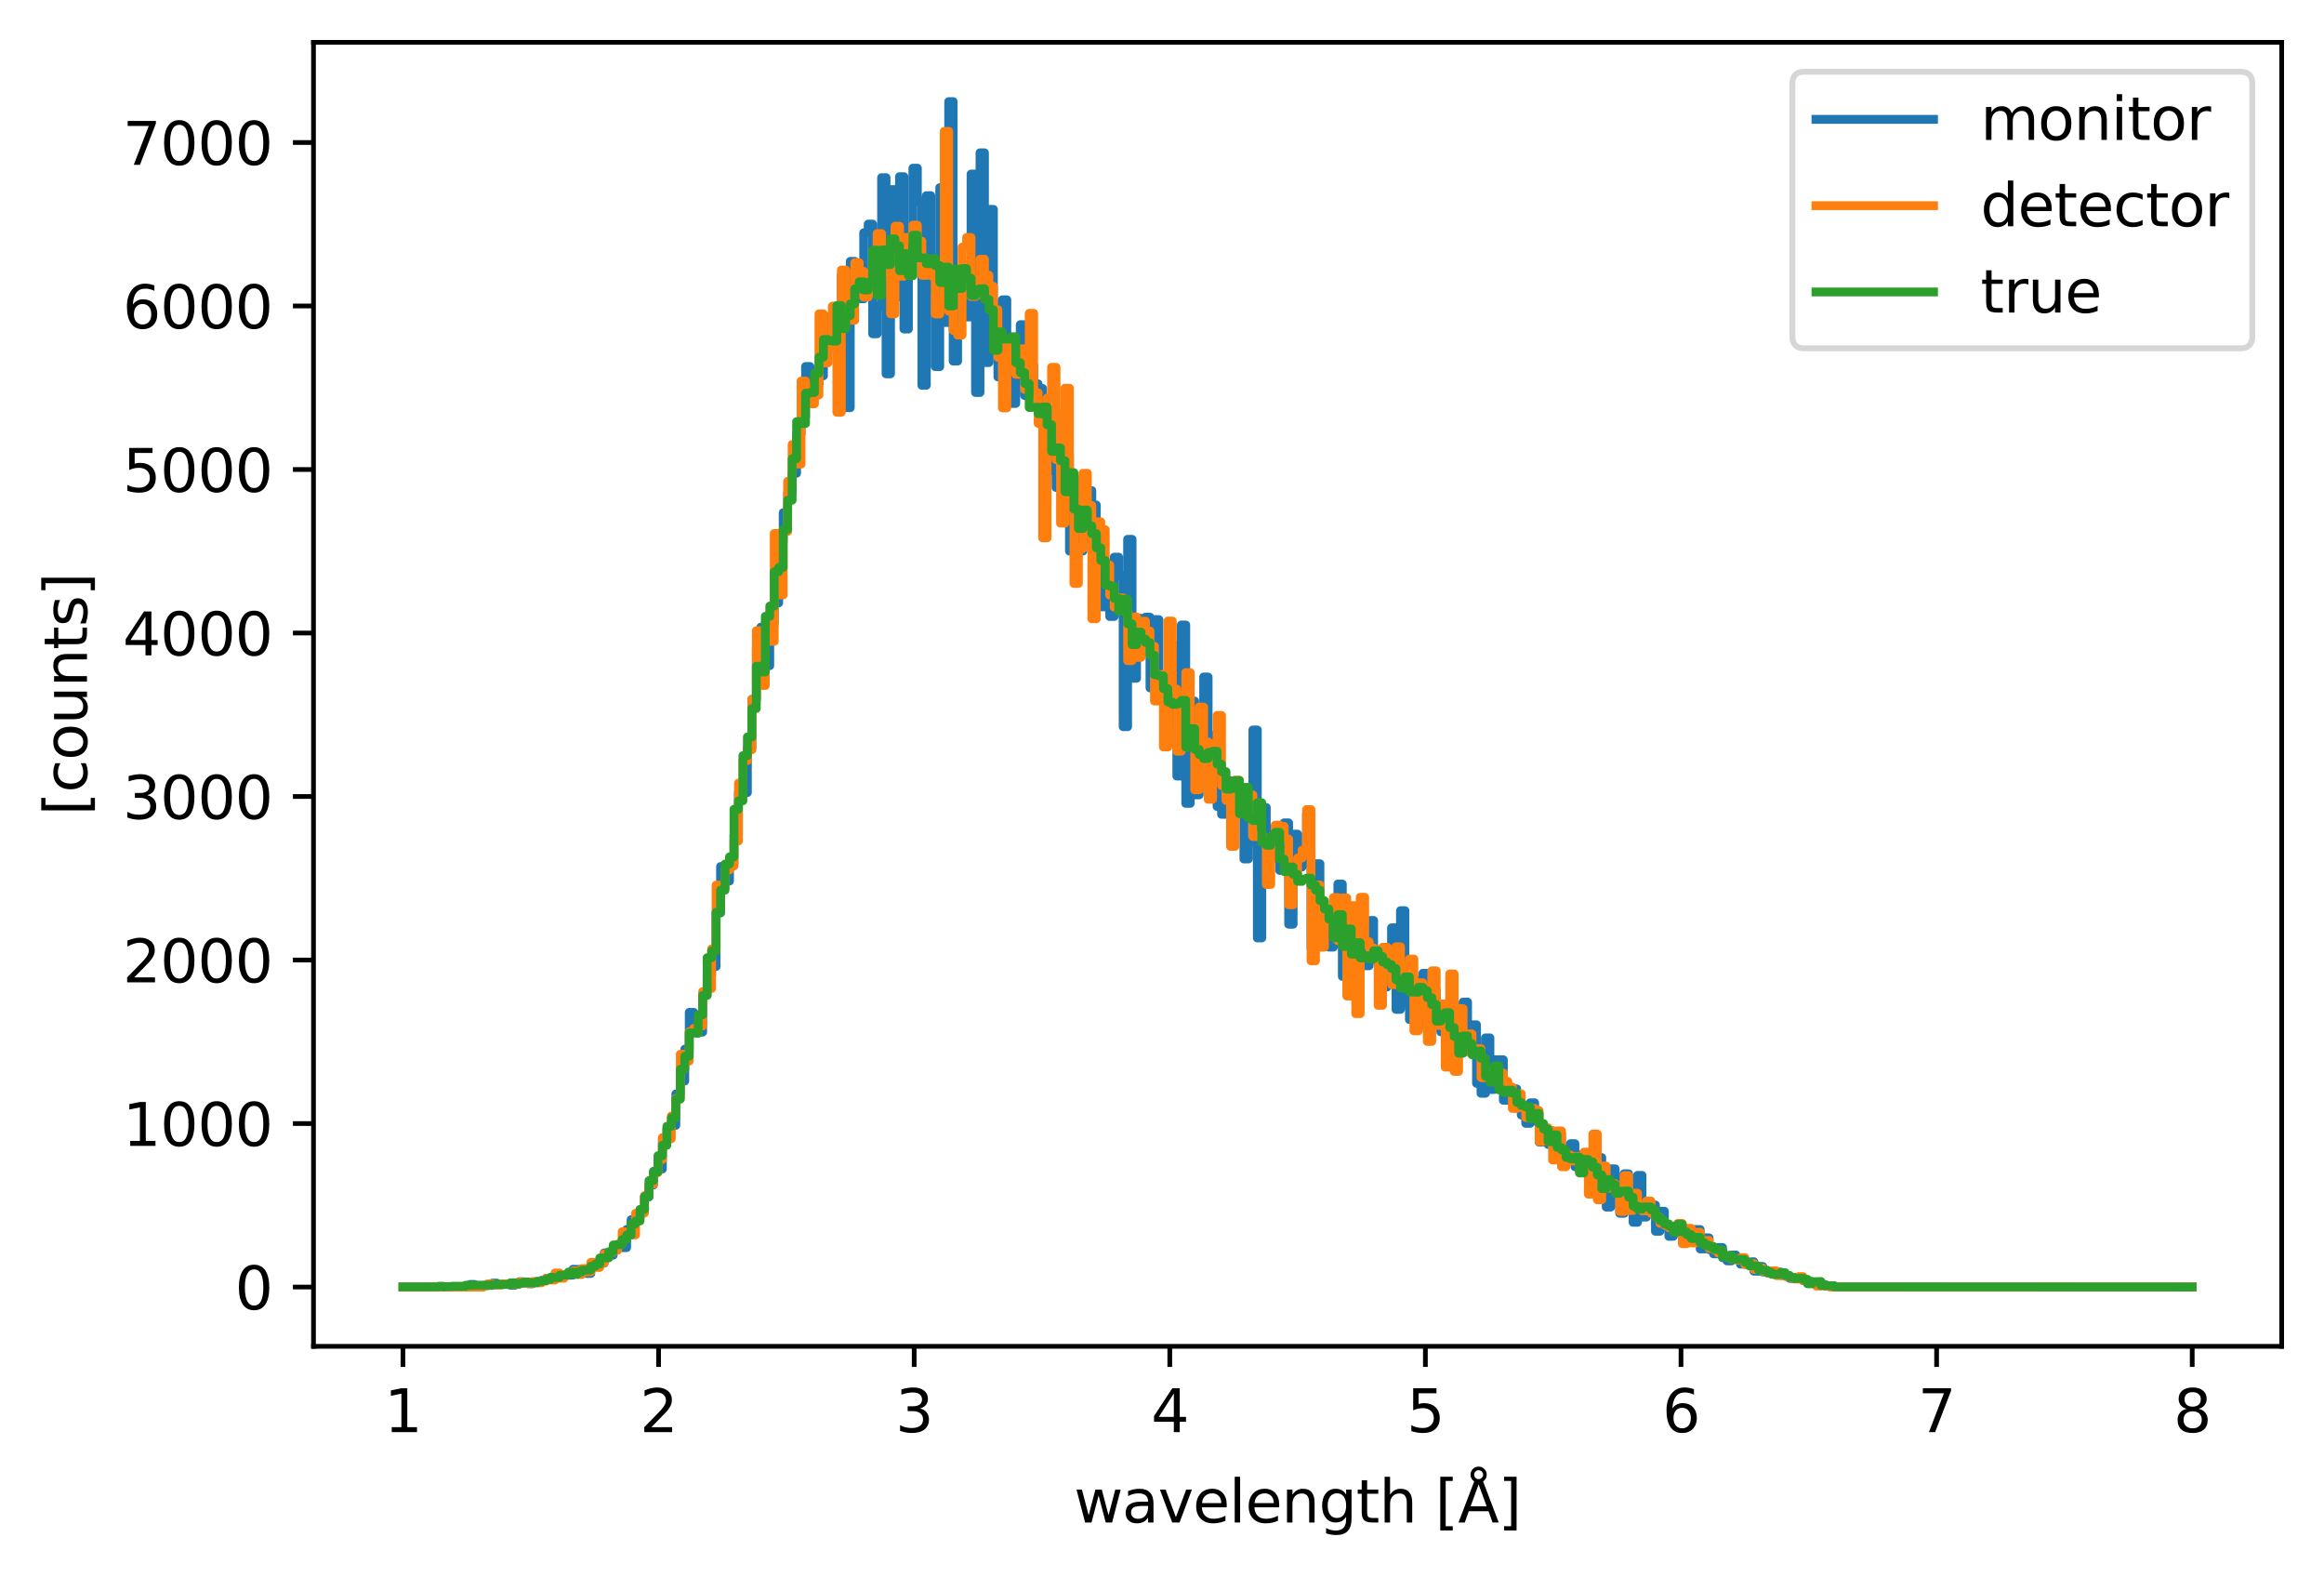 <?xml version="1.0" encoding="utf-8" standalone="no"?>
<!DOCTYPE svg PUBLIC "-//W3C//DTD SVG 1.1//EN"
  "http://www.w3.org/Graphics/SVG/1.1/DTD/svg11.dtd">
<svg xmlns:xlink="http://www.w3.org/1999/xlink" width="395.328pt" height="268.201pt" viewBox="0 0 395.328 268.201" xmlns="http://www.w3.org/2000/svg" version="1.1">
 <defs>
  <style type="text/css">*{stroke-linejoin: round; stroke-linecap: butt}</style>
 </defs>
 <g id="figure_1">
  <g id="patch_1">
   <path d="M 0 268.201 
L 395.328 268.201 
L 395.328 0 
L 0 0 
z
" style="fill: #ffffff"/>
  </g>
  <g id="axes_1">
   <g id="patch_2">
    <path d="M 53.328 228.96 
L 388.128 228.96 
L 388.128 7.2 
L 53.328 7.2 
z
" style="fill: #ffffff"/>
   </g>
   <g id="matplotlib.axis_1">
    <g id="xtick_1">
     <g id="line2d_1">
      <defs>
       <path id="m4733e002ad" d="M 0 0 
L 0 3.5 
" style="stroke: #000000; stroke-width: 0.8"/>
      </defs>
      <g>
       <use xlink:href="#m4733e002ad" x="68.546" y="228.96" style="stroke: #000000; stroke-width: 0.8"/>
      </g>
     </g>
     <g id="text_1">
      <!-- 1 -->
      <g transform="translate(65.365 243.558) scale(0.1 -0.1)">
       <defs>
        <path id="DejaVuSans-31" d="M 794 531 
L 1825 531 
L 1825 4091 
L 703 3866 
L 703 4441 
L 1819 4666 
L 2450 4666 
L 2450 531 
L 3481 531 
L 3481 0 
L 794 0 
L 794 531 
z
" transform="scale(0.016)"/>
       </defs>
       <use xlink:href="#DejaVuSans-31"/>
      </g>
     </g>
    </g>
    <g id="xtick_2">
     <g id="line2d_2">
      <g>
       <use xlink:href="#m4733e002ad" x="112.027" y="228.96" style="stroke: #000000; stroke-width: 0.8"/>
      </g>
     </g>
     <g id="text_2">
      <!-- 2 -->
      <g transform="translate(108.846 243.558) scale(0.1 -0.1)">
       <defs>
        <path id="DejaVuSans-32" d="M 1228 531 
L 3431 531 
L 3431 0 
L 469 0 
L 469 531 
Q 828 903 1448 1529 
Q 2069 2156 2228 2338 
Q 2531 2678 2651 2914 
Q 2772 3150 2772 3378 
Q 2772 3750 2511 3984 
Q 2250 4219 1831 4219 
Q 1534 4219 1204 4116 
Q 875 4013 500 3803 
L 500 4441 
Q 881 4594 1212 4672 
Q 1544 4750 1819 4750 
Q 2544 4750 2975 4387 
Q 3406 4025 3406 3419 
Q 3406 3131 3298 2873 
Q 3191 2616 2906 2266 
Q 2828 2175 2409 1742 
Q 1991 1309 1228 531 
z
" transform="scale(0.016)"/>
       </defs>
       <use xlink:href="#DejaVuSans-32"/>
      </g>
     </g>
    </g>
    <g id="xtick_3">
     <g id="line2d_3">
      <g>
       <use xlink:href="#m4733e002ad" x="155.507" y="228.96" style="stroke: #000000; stroke-width: 0.8"/>
      </g>
     </g>
     <g id="text_3">
      <!-- 3 -->
      <g transform="translate(152.326 243.558) scale(0.1 -0.1)">
       <defs>
        <path id="DejaVuSans-33" d="M 2597 2516 
Q 3050 2419 3304 2112 
Q 3559 1806 3559 1356 
Q 3559 666 3084 287 
Q 2609 -91 1734 -91 
Q 1441 -91 1130 -33 
Q 819 25 488 141 
L 488 750 
Q 750 597 1062 519 
Q 1375 441 1716 441 
Q 2309 441 2620 675 
Q 2931 909 2931 1356 
Q 2931 1769 2642 2001 
Q 2353 2234 1838 2234 
L 1294 2234 
L 1294 2753 
L 1863 2753 
Q 2328 2753 2575 2939 
Q 2822 3125 2822 3475 
Q 2822 3834 2567 4026 
Q 2313 4219 1838 4219 
Q 1578 4219 1281 4162 
Q 984 4106 628 3988 
L 628 4550 
Q 988 4650 1302 4700 
Q 1616 4750 1894 4750 
Q 2613 4750 3031 4423 
Q 3450 4097 3450 3541 
Q 3450 3153 3228 2886 
Q 3006 2619 2597 2516 
z
" transform="scale(0.016)"/>
       </defs>
       <use xlink:href="#DejaVuSans-33"/>
      </g>
     </g>
    </g>
    <g id="xtick_4">
     <g id="line2d_4">
      <g>
       <use xlink:href="#m4733e002ad" x="198.988" y="228.96" style="stroke: #000000; stroke-width: 0.8"/>
      </g>
     </g>
     <g id="text_4">
      <!-- 4 -->
      <g transform="translate(195.807 243.558) scale(0.1 -0.1)">
       <defs>
        <path id="DejaVuSans-34" d="M 2419 4116 
L 825 1625 
L 2419 1625 
L 2419 4116 
z
M 2253 4666 
L 3047 4666 
L 3047 1625 
L 3713 1625 
L 3713 1100 
L 3047 1100 
L 3047 0 
L 2419 0 
L 2419 1100 
L 313 1100 
L 313 1709 
L 2253 4666 
z
" transform="scale(0.016)"/>
       </defs>
       <use xlink:href="#DejaVuSans-34"/>
      </g>
     </g>
    </g>
    <g id="xtick_5">
     <g id="line2d_5">
      <g>
       <use xlink:href="#m4733e002ad" x="242.468" y="228.96" style="stroke: #000000; stroke-width: 0.8"/>
      </g>
     </g>
     <g id="text_5">
      <!-- 5 -->
      <g transform="translate(239.287 243.558) scale(0.1 -0.1)">
       <defs>
        <path id="DejaVuSans-35" d="M 691 4666 
L 3169 4666 
L 3169 4134 
L 1269 4134 
L 1269 2991 
Q 1406 3038 1543 3061 
Q 1681 3084 1819 3084 
Q 2600 3084 3056 2656 
Q 3513 2228 3513 1497 
Q 3513 744 3044 326 
Q 2575 -91 1722 -91 
Q 1428 -91 1123 -41 
Q 819 9 494 109 
L 494 744 
Q 775 591 1075 516 
Q 1375 441 1709 441 
Q 2250 441 2565 725 
Q 2881 1009 2881 1497 
Q 2881 1984 2565 2268 
Q 2250 2553 1709 2553 
Q 1456 2553 1204 2497 
Q 953 2441 691 2322 
L 691 4666 
z
" transform="scale(0.016)"/>
       </defs>
       <use xlink:href="#DejaVuSans-35"/>
      </g>
     </g>
    </g>
    <g id="xtick_6">
     <g id="line2d_6">
      <g>
       <use xlink:href="#m4733e002ad" x="285.949" y="228.96" style="stroke: #000000; stroke-width: 0.8"/>
      </g>
     </g>
     <g id="text_6">
      <!-- 6 -->
      <g transform="translate(282.768 243.558) scale(0.1 -0.1)">
       <defs>
        <path id="DejaVuSans-36" d="M 2113 2584 
Q 1688 2584 1439 2293 
Q 1191 2003 1191 1497 
Q 1191 994 1439 701 
Q 1688 409 2113 409 
Q 2538 409 2786 701 
Q 3034 994 3034 1497 
Q 3034 2003 2786 2293 
Q 2538 2584 2113 2584 
z
M 3366 4563 
L 3366 3988 
Q 3128 4100 2886 4159 
Q 2644 4219 2406 4219 
Q 1781 4219 1451 3797 
Q 1122 3375 1075 2522 
Q 1259 2794 1537 2939 
Q 1816 3084 2150 3084 
Q 2853 3084 3261 2657 
Q 3669 2231 3669 1497 
Q 3669 778 3244 343 
Q 2819 -91 2113 -91 
Q 1303 -91 875 529 
Q 447 1150 447 2328 
Q 447 3434 972 4092 
Q 1497 4750 2381 4750 
Q 2619 4750 2861 4703 
Q 3103 4656 3366 4563 
z
" transform="scale(0.016)"/>
       </defs>
       <use xlink:href="#DejaVuSans-36"/>
      </g>
     </g>
    </g>
    <g id="xtick_7">
     <g id="line2d_7">
      <g>
       <use xlink:href="#m4733e002ad" x="329.429" y="228.96" style="stroke: #000000; stroke-width: 0.8"/>
      </g>
     </g>
     <g id="text_7">
      <!-- 7 -->
      <g transform="translate(326.248 243.558) scale(0.1 -0.1)">
       <defs>
        <path id="DejaVuSans-37" d="M 525 4666 
L 3525 4666 
L 3525 4397 
L 1831 0 
L 1172 0 
L 2766 4134 
L 525 4134 
L 525 4666 
z
" transform="scale(0.016)"/>
       </defs>
       <use xlink:href="#DejaVuSans-37"/>
      </g>
     </g>
    </g>
    <g id="xtick_8">
     <g id="line2d_8">
      <g>
       <use xlink:href="#m4733e002ad" x="372.91" y="228.96" style="stroke: #000000; stroke-width: 0.8"/>
      </g>
     </g>
     <g id="text_8">
      <!-- 8 -->
      <g transform="translate(369.729 243.558) scale(0.1 -0.1)">
       <defs>
        <path id="DejaVuSans-38" d="M 2034 2216 
Q 1584 2216 1326 1975 
Q 1069 1734 1069 1313 
Q 1069 891 1326 650 
Q 1584 409 2034 409 
Q 2484 409 2743 651 
Q 3003 894 3003 1313 
Q 3003 1734 2745 1975 
Q 2488 2216 2034 2216 
z
M 1403 2484 
Q 997 2584 770 2862 
Q 544 3141 544 3541 
Q 544 4100 942 4425 
Q 1341 4750 2034 4750 
Q 2731 4750 3128 4425 
Q 3525 4100 3525 3541 
Q 3525 3141 3298 2862 
Q 3072 2584 2669 2484 
Q 3125 2378 3379 2068 
Q 3634 1759 3634 1313 
Q 3634 634 3220 271 
Q 2806 -91 2034 -91 
Q 1263 -91 848 271 
Q 434 634 434 1313 
Q 434 1759 690 2068 
Q 947 2378 1403 2484 
z
M 1172 3481 
Q 1172 3119 1398 2916 
Q 1625 2713 2034 2713 
Q 2441 2713 2670 2916 
Q 2900 3119 2900 3481 
Q 2900 3844 2670 4047 
Q 2441 4250 2034 4250 
Q 1625 4250 1398 4047 
Q 1172 3844 1172 3481 
z
" transform="scale(0.016)"/>
       </defs>
       <use xlink:href="#DejaVuSans-38"/>
      </g>
     </g>
    </g>
    <g id="text_9">
     <!-- wavelength [Å] -->
     <g transform="translate(182.691 258.921) scale(0.1 -0.1)">
      <defs>
       <path id="DejaVuSans-77" d="M 269 3500 
L 844 3500 
L 1563 769 
L 2278 3500 
L 2956 3500 
L 3675 769 
L 4391 3500 
L 4966 3500 
L 4050 0 
L 3372 0 
L 2619 2869 
L 1863 0 
L 1184 0 
L 269 3500 
z
" transform="scale(0.016)"/>
       <path id="DejaVuSans-61" d="M 2194 1759 
Q 1497 1759 1228 1600 
Q 959 1441 959 1056 
Q 959 750 1161 570 
Q 1363 391 1709 391 
Q 2188 391 2477 730 
Q 2766 1069 2766 1631 
L 2766 1759 
L 2194 1759 
z
M 3341 1997 
L 3341 0 
L 2766 0 
L 2766 531 
Q 2569 213 2275 61 
Q 1981 -91 1556 -91 
Q 1019 -91 701 211 
Q 384 513 384 1019 
Q 384 1609 779 1909 
Q 1175 2209 1959 2209 
L 2766 2209 
L 2766 2266 
Q 2766 2663 2505 2880 
Q 2244 3097 1772 3097 
Q 1472 3097 1187 3025 
Q 903 2953 641 2809 
L 641 3341 
Q 956 3463 1253 3523 
Q 1550 3584 1831 3584 
Q 2591 3584 2966 3190 
Q 3341 2797 3341 1997 
z
" transform="scale(0.016)"/>
       <path id="DejaVuSans-76" d="M 191 3500 
L 800 3500 
L 1894 563 
L 2988 3500 
L 3597 3500 
L 2284 0 
L 1503 0 
L 191 3500 
z
" transform="scale(0.016)"/>
       <path id="DejaVuSans-65" d="M 3597 1894 
L 3597 1613 
L 953 1613 
Q 991 1019 1311 708 
Q 1631 397 2203 397 
Q 2534 397 2845 478 
Q 3156 559 3463 722 
L 3463 178 
Q 3153 47 2828 -22 
Q 2503 -91 2169 -91 
Q 1331 -91 842 396 
Q 353 884 353 1716 
Q 353 2575 817 3079 
Q 1281 3584 2069 3584 
Q 2775 3584 3186 3129 
Q 3597 2675 3597 1894 
z
M 3022 2063 
Q 3016 2534 2758 2815 
Q 2500 3097 2075 3097 
Q 1594 3097 1305 2825 
Q 1016 2553 972 2059 
L 3022 2063 
z
" transform="scale(0.016)"/>
       <path id="DejaVuSans-6c" d="M 603 4863 
L 1178 4863 
L 1178 0 
L 603 0 
L 603 4863 
z
" transform="scale(0.016)"/>
       <path id="DejaVuSans-6e" d="M 3513 2113 
L 3513 0 
L 2938 0 
L 2938 2094 
Q 2938 2591 2744 2837 
Q 2550 3084 2163 3084 
Q 1697 3084 1428 2787 
Q 1159 2491 1159 1978 
L 1159 0 
L 581 0 
L 581 3500 
L 1159 3500 
L 1159 2956 
Q 1366 3272 1645 3428 
Q 1925 3584 2291 3584 
Q 2894 3584 3203 3211 
Q 3513 2838 3513 2113 
z
" transform="scale(0.016)"/>
       <path id="DejaVuSans-67" d="M 2906 1791 
Q 2906 2416 2648 2759 
Q 2391 3103 1925 3103 
Q 1463 3103 1205 2759 
Q 947 2416 947 1791 
Q 947 1169 1205 825 
Q 1463 481 1925 481 
Q 2391 481 2648 825 
Q 2906 1169 2906 1791 
z
M 3481 434 
Q 3481 -459 3084 -895 
Q 2688 -1331 1869 -1331 
Q 1566 -1331 1297 -1286 
Q 1028 -1241 775 -1147 
L 775 -588 
Q 1028 -725 1275 -790 
Q 1522 -856 1778 -856 
Q 2344 -856 2625 -561 
Q 2906 -266 2906 331 
L 2906 616 
Q 2728 306 2450 153 
Q 2172 0 1784 0 
Q 1141 0 747 490 
Q 353 981 353 1791 
Q 353 2603 747 3093 
Q 1141 3584 1784 3584 
Q 2172 3584 2450 3431 
Q 2728 3278 2906 2969 
L 2906 3500 
L 3481 3500 
L 3481 434 
z
" transform="scale(0.016)"/>
       <path id="DejaVuSans-74" d="M 1172 4494 
L 1172 3500 
L 2356 3500 
L 2356 3053 
L 1172 3053 
L 1172 1153 
Q 1172 725 1289 603 
Q 1406 481 1766 481 
L 2356 481 
L 2356 0 
L 1766 0 
Q 1100 0 847 248 
Q 594 497 594 1153 
L 594 3053 
L 172 3053 
L 172 3500 
L 594 3500 
L 594 4494 
L 1172 4494 
z
" transform="scale(0.016)"/>
       <path id="DejaVuSans-68" d="M 3513 2113 
L 3513 0 
L 2938 0 
L 2938 2094 
Q 2938 2591 2744 2837 
Q 2550 3084 2163 3084 
Q 1697 3084 1428 2787 
Q 1159 2491 1159 1978 
L 1159 0 
L 581 0 
L 581 4863 
L 1159 4863 
L 1159 2956 
Q 1366 3272 1645 3428 
Q 1925 3584 2291 3584 
Q 2894 3584 3203 3211 
Q 3513 2838 3513 2113 
z
" transform="scale(0.016)"/>
       <path id="DejaVuSans-20" transform="scale(0.016)"/>
       <path id="DejaVuSans-5b" d="M 550 4863 
L 1875 4863 
L 1875 4416 
L 1125 4416 
L 1125 -397 
L 1875 -397 
L 1875 -844 
L 550 -844 
L 550 4863 
z
" transform="scale(0.016)"/>
       <path id="DejaVuSans-c5" d="M 2663 5081 
Q 2663 5278 2523 5417 
Q 2384 5556 2188 5556 
Q 1988 5556 1852 5420 
Q 1716 5284 1716 5081 
Q 1716 4884 1853 4746 
Q 1991 4609 2188 4609 
Q 2384 4609 2523 4746 
Q 2663 4884 2663 5081 
z
M 2188 4044 
L 1338 1722 
L 3041 1722 
L 2188 4044 
z
M 1716 4366 
Q 1525 4494 1428 4673 
Q 1331 4853 1331 5081 
Q 1331 5441 1579 5691 
Q 1828 5941 2188 5941 
Q 2544 5941 2795 5689 
Q 3047 5438 3047 5081 
Q 3047 4863 2948 4678 
Q 2850 4494 2663 4366 
L 4325 0 
L 3669 0 
L 3244 1197 
L 1141 1197 
L 716 0 
L 50 0 
L 1716 4366 
z
" transform="scale(0.016)"/>
       <path id="DejaVuSans-5d" d="M 1947 4863 
L 1947 -844 
L 622 -844 
L 622 -397 
L 1369 -397 
L 1369 4416 
L 622 4416 
L 622 4863 
L 1947 4863 
z
" transform="scale(0.016)"/>
      </defs>
      <use xlink:href="#DejaVuSans-77"/>
      <use xlink:href="#DejaVuSans-61" transform="translate(81.787 0)"/>
      <use xlink:href="#DejaVuSans-76" transform="translate(143.066 0)"/>
      <use xlink:href="#DejaVuSans-65" transform="translate(202.246 0)"/>
      <use xlink:href="#DejaVuSans-6c" transform="translate(263.77 0)"/>
      <use xlink:href="#DejaVuSans-65" transform="translate(291.553 0)"/>
      <use xlink:href="#DejaVuSans-6e" transform="translate(353.076 0)"/>
      <use xlink:href="#DejaVuSans-67" transform="translate(416.455 0)"/>
      <use xlink:href="#DejaVuSans-74" transform="translate(479.932 0)"/>
      <use xlink:href="#DejaVuSans-68" transform="translate(519.141 0)"/>
      <use xlink:href="#DejaVuSans-20" transform="translate(582.52 0)"/>
      <use xlink:href="#DejaVuSans-5b" transform="translate(614.307 0)"/>
      <use xlink:href="#DejaVuSans-c5" transform="translate(653.32 0)"/>
      <use xlink:href="#DejaVuSans-5d" transform="translate(721.729 0)"/>
     </g>
    </g>
   </g>
   <g id="matplotlib.axis_2">
    <g id="ytick_1">
     <g id="line2d_9">
      <defs>
       <path id="me921f2e2c1" d="M 0 0 
L -3.5 0 
" style="stroke: #000000; stroke-width: 0.8"/>
      </defs>
      <g>
       <use xlink:href="#me921f2e2c1" x="53.328" y="218.88" style="stroke: #000000; stroke-width: 0.8"/>
      </g>
     </g>
     <g id="text_10">
      <!-- 0 -->
      <g transform="translate(39.966 222.679) scale(0.1 -0.1)">
       <defs>
        <path id="DejaVuSans-30" d="M 2034 4250 
Q 1547 4250 1301 3770 
Q 1056 3291 1056 2328 
Q 1056 1369 1301 889 
Q 1547 409 2034 409 
Q 2525 409 2770 889 
Q 3016 1369 3016 2328 
Q 3016 3291 2770 3770 
Q 2525 4250 2034 4250 
z
M 2034 4750 
Q 2819 4750 3233 4129 
Q 3647 3509 3647 2328 
Q 3647 1150 3233 529 
Q 2819 -91 2034 -91 
Q 1250 -91 836 529 
Q 422 1150 422 2328 
Q 422 3509 836 4129 
Q 1250 4750 2034 4750 
z
" transform="scale(0.016)"/>
       </defs>
       <use xlink:href="#DejaVuSans-30"/>
      </g>
     </g>
    </g>
    <g id="ytick_2">
     <g id="line2d_10">
      <g>
       <use xlink:href="#me921f2e2c1" x="53.328" y="191.073" style="stroke: #000000; stroke-width: 0.8"/>
      </g>
     </g>
     <g id="text_11">
      <!-- 1000 -->
      <g transform="translate(20.878 194.872) scale(0.1 -0.1)">
       <use xlink:href="#DejaVuSans-31"/>
       <use xlink:href="#DejaVuSans-30" transform="translate(63.623 0)"/>
       <use xlink:href="#DejaVuSans-30" transform="translate(127.246 0)"/>
       <use xlink:href="#DejaVuSans-30" transform="translate(190.869 0)"/>
      </g>
     </g>
    </g>
    <g id="ytick_3">
     <g id="line2d_11">
      <g>
       <use xlink:href="#me921f2e2c1" x="53.328" y="163.266" style="stroke: #000000; stroke-width: 0.8"/>
      </g>
     </g>
     <g id="text_12">
      <!-- 2000 -->
      <g transform="translate(20.878 167.065) scale(0.1 -0.1)">
       <use xlink:href="#DejaVuSans-32"/>
       <use xlink:href="#DejaVuSans-30" transform="translate(63.623 0)"/>
       <use xlink:href="#DejaVuSans-30" transform="translate(127.246 0)"/>
       <use xlink:href="#DejaVuSans-30" transform="translate(190.869 0)"/>
      </g>
     </g>
    </g>
    <g id="ytick_4">
     <g id="line2d_12">
      <g>
       <use xlink:href="#me921f2e2c1" x="53.328" y="135.459" style="stroke: #000000; stroke-width: 0.8"/>
      </g>
     </g>
     <g id="text_13">
      <!-- 3000 -->
      <g transform="translate(20.878 139.259) scale(0.1 -0.1)">
       <use xlink:href="#DejaVuSans-33"/>
       <use xlink:href="#DejaVuSans-30" transform="translate(63.623 0)"/>
       <use xlink:href="#DejaVuSans-30" transform="translate(127.246 0)"/>
       <use xlink:href="#DejaVuSans-30" transform="translate(190.869 0)"/>
      </g>
     </g>
    </g>
    <g id="ytick_5">
     <g id="line2d_13">
      <g>
       <use xlink:href="#me921f2e2c1" x="53.328" y="107.652" style="stroke: #000000; stroke-width: 0.8"/>
      </g>
     </g>
     <g id="text_14">
      <!-- 4000 -->
      <g transform="translate(20.878 111.452) scale(0.1 -0.1)">
       <use xlink:href="#DejaVuSans-34"/>
       <use xlink:href="#DejaVuSans-30" transform="translate(63.623 0)"/>
       <use xlink:href="#DejaVuSans-30" transform="translate(127.246 0)"/>
       <use xlink:href="#DejaVuSans-30" transform="translate(190.869 0)"/>
      </g>
     </g>
    </g>
    <g id="ytick_6">
     <g id="line2d_14">
      <g>
       <use xlink:href="#me921f2e2c1" x="53.328" y="79.846" style="stroke: #000000; stroke-width: 0.8"/>
      </g>
     </g>
     <g id="text_15">
      <!-- 5000 -->
      <g transform="translate(20.878 83.645) scale(0.1 -0.1)">
       <use xlink:href="#DejaVuSans-35"/>
       <use xlink:href="#DejaVuSans-30" transform="translate(63.623 0)"/>
       <use xlink:href="#DejaVuSans-30" transform="translate(127.246 0)"/>
       <use xlink:href="#DejaVuSans-30" transform="translate(190.869 0)"/>
      </g>
     </g>
    </g>
    <g id="ytick_7">
     <g id="line2d_15">
      <g>
       <use xlink:href="#me921f2e2c1" x="53.328" y="52.039" style="stroke: #000000; stroke-width: 0.8"/>
      </g>
     </g>
     <g id="text_16">
      <!-- 6000 -->
      <g transform="translate(20.878 55.838) scale(0.1 -0.1)">
       <use xlink:href="#DejaVuSans-36"/>
       <use xlink:href="#DejaVuSans-30" transform="translate(63.623 0)"/>
       <use xlink:href="#DejaVuSans-30" transform="translate(127.246 0)"/>
       <use xlink:href="#DejaVuSans-30" transform="translate(190.869 0)"/>
      </g>
     </g>
    </g>
    <g id="ytick_8">
     <g id="line2d_16">
      <g>
       <use xlink:href="#me921f2e2c1" x="53.328" y="24.232" style="stroke: #000000; stroke-width: 0.8"/>
      </g>
     </g>
     <g id="text_17">
      <!-- 7000 -->
      <g transform="translate(20.878 28.031) scale(0.1 -0.1)">
       <use xlink:href="#DejaVuSans-37"/>
       <use xlink:href="#DejaVuSans-30" transform="translate(63.623 0)"/>
       <use xlink:href="#DejaVuSans-30" transform="translate(127.246 0)"/>
       <use xlink:href="#DejaVuSans-30" transform="translate(190.869 0)"/>
      </g>
     </g>
    </g>
    <g id="text_18">
     <!-- [counts] -->
     <g transform="translate(14.798 138.692) rotate(-90) scale(0.1 -0.1)">
      <defs>
       <path id="DejaVuSans-63" d="M 3122 3366 
L 3122 2828 
Q 2878 2963 2633 3030 
Q 2388 3097 2138 3097 
Q 1578 3097 1268 2742 
Q 959 2388 959 1747 
Q 959 1106 1268 751 
Q 1578 397 2138 397 
Q 2388 397 2633 464 
Q 2878 531 3122 666 
L 3122 134 
Q 2881 22 2623 -34 
Q 2366 -91 2075 -91 
Q 1284 -91 818 406 
Q 353 903 353 1747 
Q 353 2603 823 3093 
Q 1294 3584 2113 3584 
Q 2378 3584 2631 3529 
Q 2884 3475 3122 3366 
z
" transform="scale(0.016)"/>
       <path id="DejaVuSans-6f" d="M 1959 3097 
Q 1497 3097 1228 2736 
Q 959 2375 959 1747 
Q 959 1119 1226 758 
Q 1494 397 1959 397 
Q 2419 397 2687 759 
Q 2956 1122 2956 1747 
Q 2956 2369 2687 2733 
Q 2419 3097 1959 3097 
z
M 1959 3584 
Q 2709 3584 3137 3096 
Q 3566 2609 3566 1747 
Q 3566 888 3137 398 
Q 2709 -91 1959 -91 
Q 1206 -91 779 398 
Q 353 888 353 1747 
Q 353 2609 779 3096 
Q 1206 3584 1959 3584 
z
" transform="scale(0.016)"/>
       <path id="DejaVuSans-75" d="M 544 1381 
L 544 3500 
L 1119 3500 
L 1119 1403 
Q 1119 906 1312 657 
Q 1506 409 1894 409 
Q 2359 409 2629 706 
Q 2900 1003 2900 1516 
L 2900 3500 
L 3475 3500 
L 3475 0 
L 2900 0 
L 2900 538 
Q 2691 219 2414 64 
Q 2138 -91 1772 -91 
Q 1169 -91 856 284 
Q 544 659 544 1381 
z
M 1991 3584 
L 1991 3584 
z
" transform="scale(0.016)"/>
       <path id="DejaVuSans-73" d="M 2834 3397 
L 2834 2853 
Q 2591 2978 2328 3040 
Q 2066 3103 1784 3103 
Q 1356 3103 1142 2972 
Q 928 2841 928 2578 
Q 928 2378 1081 2264 
Q 1234 2150 1697 2047 
L 1894 2003 
Q 2506 1872 2764 1633 
Q 3022 1394 3022 966 
Q 3022 478 2636 193 
Q 2250 -91 1575 -91 
Q 1294 -91 989 -36 
Q 684 19 347 128 
L 347 722 
Q 666 556 975 473 
Q 1284 391 1588 391 
Q 1994 391 2212 530 
Q 2431 669 2431 922 
Q 2431 1156 2273 1281 
Q 2116 1406 1581 1522 
L 1381 1569 
Q 847 1681 609 1914 
Q 372 2147 372 2553 
Q 372 3047 722 3315 
Q 1072 3584 1716 3584 
Q 2034 3584 2315 3537 
Q 2597 3491 2834 3397 
z
" transform="scale(0.016)"/>
      </defs>
      <use xlink:href="#DejaVuSans-5b"/>
      <use xlink:href="#DejaVuSans-63" transform="translate(39.014 0)"/>
      <use xlink:href="#DejaVuSans-6f" transform="translate(93.994 0)"/>
      <use xlink:href="#DejaVuSans-75" transform="translate(155.176 0)"/>
      <use xlink:href="#DejaVuSans-6e" transform="translate(218.555 0)"/>
      <use xlink:href="#DejaVuSans-74" transform="translate(281.934 0)"/>
      <use xlink:href="#DejaVuSans-73" transform="translate(321.143 0)"/>
      <use xlink:href="#DejaVuSans-5d" transform="translate(373.242 0)"/>
     </g>
    </g>
   </g>
   <g id="patch_3">
    <path d="M 53.328 228.96 
L 53.328 7.2 
" style="fill: none; stroke: #000000; stroke-width: 0.8; stroke-linejoin: miter; stroke-linecap: square"/>
   </g>
   <g id="patch_4">
    <path d="M 388.128 228.96 
L 388.128 7.2 
" style="fill: none; stroke: #000000; stroke-width: 0.8; stroke-linejoin: miter; stroke-linecap: square"/>
   </g>
   <g id="patch_5">
    <path d="M 53.328 228.96 
L 388.128 228.96 
" style="fill: none; stroke: #000000; stroke-width: 0.8; stroke-linejoin: miter; stroke-linecap: square"/>
   </g>
   <g id="patch_6">
    <path d="M 53.328 7.2 
L 388.128 7.2 
" style="fill: none; stroke: #000000; stroke-width: 0.8; stroke-linejoin: miter; stroke-linecap: square"/>
   </g>
   <g id="legend_1">
    <g id="patch_7">
     <path d="M 306.905 59.234 
L 381.128 59.234 
Q 383.128 59.234 383.128 57.234 
L 383.128 14.2 
Q 383.128 12.2 381.128 12.2 
L 306.905 12.2 
Q 304.905 12.2 304.905 14.2 
L 304.905 57.234 
Q 304.905 59.234 306.905 59.234 
z
" style="fill: #ffffff; opacity: 0.8; stroke: #cccccc; stroke-linejoin: miter"/>
    </g>
    <g id="line2d_17">
     <path d="M 308.905 20.298 
L 308.905 20.298 
L 318.905 20.298 
L 318.905 20.298 
L 328.905 20.298 
" style="fill: none; stroke: #1f77b4; stroke-width: 1.5; stroke-linecap: square"/>
    </g>
    <g id="text_19">
     <!-- monitor -->
     <g transform="translate(336.905 23.798) scale(0.1 -0.1)">
      <defs>
       <path id="DejaVuSans-6d" d="M 3328 2828 
Q 3544 3216 3844 3400 
Q 4144 3584 4550 3584 
Q 5097 3584 5394 3201 
Q 5691 2819 5691 2113 
L 5691 0 
L 5113 0 
L 5113 2094 
Q 5113 2597 4934 2840 
Q 4756 3084 4391 3084 
Q 3944 3084 3684 2787 
Q 3425 2491 3425 1978 
L 3425 0 
L 2847 0 
L 2847 2094 
Q 2847 2600 2669 2842 
Q 2491 3084 2119 3084 
Q 1678 3084 1418 2786 
Q 1159 2488 1159 1978 
L 1159 0 
L 581 0 
L 581 3500 
L 1159 3500 
L 1159 2956 
Q 1356 3278 1631 3431 
Q 1906 3584 2284 3584 
Q 2666 3584 2933 3390 
Q 3200 3197 3328 2828 
z
" transform="scale(0.016)"/>
       <path id="DejaVuSans-69" d="M 603 3500 
L 1178 3500 
L 1178 0 
L 603 0 
L 603 3500 
z
M 603 4863 
L 1178 4863 
L 1178 4134 
L 603 4134 
L 603 4863 
z
" transform="scale(0.016)"/>
       <path id="DejaVuSans-72" d="M 2631 2963 
Q 2534 3019 2420 3045 
Q 2306 3072 2169 3072 
Q 1681 3072 1420 2755 
Q 1159 2438 1159 1844 
L 1159 0 
L 581 0 
L 581 3500 
L 1159 3500 
L 1159 2956 
Q 1341 3275 1631 3429 
Q 1922 3584 2338 3584 
Q 2397 3584 2469 3576 
Q 2541 3569 2628 3553 
L 2631 2963 
z
" transform="scale(0.016)"/>
      </defs>
      <use xlink:href="#DejaVuSans-6d"/>
      <use xlink:href="#DejaVuSans-6f" transform="translate(97.412 0)"/>
      <use xlink:href="#DejaVuSans-6e" transform="translate(158.594 0)"/>
      <use xlink:href="#DejaVuSans-69" transform="translate(221.973 0)"/>
      <use xlink:href="#DejaVuSans-74" transform="translate(249.756 0)"/>
      <use xlink:href="#DejaVuSans-6f" transform="translate(288.965 0)"/>
      <use xlink:href="#DejaVuSans-72" transform="translate(350.146 0)"/>
     </g>
    </g>
    <g id="line2d_18">
     <path d="M 308.905 34.977 
L 308.905 34.977 
L 318.905 34.977 
L 318.905 34.977 
L 328.905 34.977 
" style="fill: none; stroke: #ff7f0e; stroke-width: 1.5; stroke-linecap: square"/>
    </g>
    <g id="text_20">
     <!-- detector -->
     <g transform="translate(336.905 38.477) scale(0.1 -0.1)">
      <defs>
       <path id="DejaVuSans-64" d="M 2906 2969 
L 2906 4863 
L 3481 4863 
L 3481 0 
L 2906 0 
L 2906 525 
Q 2725 213 2448 61 
Q 2172 -91 1784 -91 
Q 1150 -91 751 415 
Q 353 922 353 1747 
Q 353 2572 751 3078 
Q 1150 3584 1784 3584 
Q 2172 3584 2448 3432 
Q 2725 3281 2906 2969 
z
M 947 1747 
Q 947 1113 1208 752 
Q 1469 391 1925 391 
Q 2381 391 2643 752 
Q 2906 1113 2906 1747 
Q 2906 2381 2643 2742 
Q 2381 3103 1925 3103 
Q 1469 3103 1208 2742 
Q 947 2381 947 1747 
z
" transform="scale(0.016)"/>
      </defs>
      <use xlink:href="#DejaVuSans-64"/>
      <use xlink:href="#DejaVuSans-65" transform="translate(63.477 0)"/>
      <use xlink:href="#DejaVuSans-74" transform="translate(125 0)"/>
      <use xlink:href="#DejaVuSans-65" transform="translate(164.209 0)"/>
      <use xlink:href="#DejaVuSans-63" transform="translate(225.732 0)"/>
      <use xlink:href="#DejaVuSans-74" transform="translate(280.713 0)"/>
      <use xlink:href="#DejaVuSans-6f" transform="translate(319.922 0)"/>
      <use xlink:href="#DejaVuSans-72" transform="translate(381.104 0)"/>
     </g>
    </g>
    <g id="line2d_19">
     <path d="M 308.905 49.655 
L 308.905 49.655 
L 318.905 49.655 
L 318.905 49.655 
L 328.905 49.655 
" style="fill: none; stroke: #2ca02c; stroke-width: 1.5; stroke-linecap: square"/>
    </g>
    <g id="text_21">
     <!-- true -->
     <g transform="translate(336.905 53.155) scale(0.1 -0.1)">
      <use xlink:href="#DejaVuSans-74"/>
      <use xlink:href="#DejaVuSans-72" transform="translate(39.209 0)"/>
      <use xlink:href="#DejaVuSans-75" transform="translate(80.322 0)"/>
      <use xlink:href="#DejaVuSans-65" transform="translate(143.701 0)"/>
     </g>
    </g>
   </g>
   <g id="line2d_20">
    <path d="M 68.546 218.88 
L 79.96 218.852 
L 79.96 218.435 
L 80.721 218.435 
L 80.721 218.658 
L 81.482 218.658 
L 81.482 218.797 
L 82.243 218.797 
L 82.243 218.63 
L 83.764 218.602 
L 83.764 218.213 
L 84.525 218.213 
L 84.525 218.491 
L 86.047 218.407 
L 86.047 218.352 
L 86.808 218.352 
L 86.808 218.574 
L 87.569 218.574 
L 87.569 218.296 
L 88.33 218.296 
L 88.33 217.962 
L 89.852 218.018 
L 89.852 218.324 
L 90.613 218.324 
L 90.613 218.018 
L 92.134 218.046 
L 92.134 217.74 
L 92.895 217.74 
L 92.895 217.378 
L 93.656 217.378 
L 93.656 217.545 
L 94.417 217.545 
L 94.417 217.128 
L 95.178 217.128 
L 95.178 216.934 
L 97.461 216.85 
L 97.461 215.849 
L 99.744 215.932 
L 99.744 216.572 
L 100.504 216.572 
L 100.504 215.182 
L 102.026 215.098 
L 102.026 214.82 
L 102.787 214.82 
L 102.787 213.068 
L 103.548 213.068 
L 103.548 213.458 
L 104.309 213.458 
L 104.309 212.04 
L 105.831 211.956 
L 105.831 212.179 
L 106.592 212.179 
L 106.592 209.092 
L 107.353 209.092 
L 107.353 207.424 
L 108.114 207.424 
L 108.114 207.201 
L 108.874 207.201 
L 108.874 205.755 
L 109.635 205.755 
L 109.635 203.558 
L 110.396 203.558 
L 110.396 201.528 
L 111.157 201.528 
L 111.157 199.193 
L 111.918 199.193 
L 111.918 198.803 
L 112.679 198.803 
L 112.679 193.52 
L 113.44 193.52 
L 113.44 191.991 
L 114.201 191.991 
L 114.201 191.379 
L 114.962 191.379 
L 114.962 186.04 
L 115.723 186.04 
L 115.723 183.843 
L 116.484 183.843 
L 116.484 178.421 
L 117.244 178.421 
L 117.244 172.164 
L 118.005 172.164 
L 118.005 175.168 
L 118.766 175.168 
L 118.766 175.529 
L 119.527 175.529 
L 119.527 169.161 
L 120.288 169.161 
L 120.288 165.769 
L 121.049 165.769 
L 121.049 164.378 
L 121.81 164.378 
L 121.81 155.258 
L 122.571 155.258 
L 122.571 147.361 
L 123.332 147.361 
L 123.332 149.835 
L 124.093 149.835 
L 124.093 146.888 
L 124.854 146.888 
L 124.854 141.966 
L 125.614 141.966 
L 125.614 134.764 
L 127.136 134.792 
L 127.136 127.173 
L 127.897 127.173 
L 127.897 118.914 
L 128.658 118.914 
L 128.658 110.183 
L 129.419 110.183 
L 129.419 106.651 
L 130.18 106.651 
L 130.18 113.214 
L 130.941 113.214 
L 130.941 106.095 
L 131.702 106.095 
L 131.702 102.536 
L 132.463 102.536 
L 132.463 92.192 
L 133.224 92.192 
L 133.224 87.187 
L 133.984 87.187 
L 133.984 83.822 
L 134.745 83.822 
L 134.745 80.485 
L 135.506 80.485 
L 135.506 73.784 
L 136.267 73.784 
L 136.267 70.892 
L 137.028 70.892 
L 137.028 62.327 
L 137.789 62.327 
L 137.789 66.165 
L 138.55 66.165 
L 138.55 65.358 
L 139.311 65.358 
L 139.311 63.912 
L 140.072 63.912 
L 140.072 59.964 
L 140.833 59.964 
L 140.833 53.846 
L 141.594 53.846 
L 141.594 54.458 
L 142.354 54.458 
L 142.354 59.046 
L 143.115 59.046 
L 143.115 46.811 
L 143.876 46.811 
L 143.876 69.335 
L 144.637 69.335 
L 144.637 44.447 
L 145.398 44.447 
L 145.398 49.147 
L 146.159 49.147 
L 146.159 50.815 
L 146.92 50.815 
L 146.92 39.581 
L 147.681 39.581 
L 147.681 38.107 
L 148.442 38.107 
L 148.442 56.766 
L 149.203 56.766 
L 149.203 52.094 
L 149.964 52.094 
L 149.964 30.21 
L 150.724 30.21 
L 150.724 63.578 
L 151.485 63.578 
L 151.485 32.24 
L 152.246 32.24 
L 152.246 50.481 
L 153.007 50.481 
L 153.007 30.043 
L 153.768 30.043 
L 153.768 55.959 
L 154.529 55.959 
L 154.529 41.361 
L 155.29 41.361 
L 155.29 28.597 
L 156.051 28.597 
L 156.051 34.242 
L 156.812 34.242 
L 156.812 65.525 
L 157.573 65.525 
L 157.573 33.269 
L 158.334 33.269 
L 158.334 49.035 
L 159.094 49.035 
L 159.094 62.355 
L 159.855 62.355 
L 159.855 31.906 
L 160.616 31.906 
L 160.616 54.847 
L 161.377 54.847 
L 161.377 17.28 
L 162.138 17.28 
L 162.138 61.41 
L 162.899 61.41 
L 162.899 49.035 
L 163.66 49.035 
L 163.66 51.705 
L 164.421 51.705 
L 164.421 53.902 
L 165.182 53.902 
L 165.182 29.598 
L 165.943 29.598 
L 165.943 66.748 
L 166.704 66.748 
L 166.704 25.984 
L 167.464 25.984 
L 167.464 61.66 
L 168.225 61.66 
L 168.225 35.605 
L 168.986 35.605 
L 168.986 52.539 
L 169.747 52.539 
L 169.747 64.107 
L 170.508 64.107 
L 170.508 50.982 
L 171.269 50.982 
L 171.269 68.472 
L 172.03 68.472 
L 172.03 68.612 
L 172.791 68.612 
L 172.791 62.661 
L 173.552 62.661 
L 173.552 55.209 
L 174.313 55.209 
L 174.313 67.277 
L 175.074 67.277 
L 175.074 62.105 
L 175.834 62.105 
L 175.834 65.275 
L 176.595 65.275 
L 176.595 66.053 
L 177.356 66.053 
L 177.356 71.086 
L 178.117 71.086 
L 178.117 80.04 
L 178.878 80.04 
L 178.878 69.752 
L 179.639 69.752 
L 179.639 82.904 
L 180.4 82.904 
L 180.4 79.011 
L 181.161 79.011 
L 181.161 77.399 
L 181.922 77.399 
L 181.922 93.721 
L 182.683 93.721 
L 182.683 81.514 
L 183.444 81.514 
L 183.444 93.721 
L 184.204 93.721 
L 184.204 91.663 
L 184.965 91.663 
L 184.965 83.433 
L 185.726 83.433 
L 185.726 85.88 
L 186.487 85.88 
L 186.487 90.523 
L 187.248 90.523 
L 187.248 103.203 
L 188.009 103.203 
L 188.009 97.892 
L 188.77 97.892 
L 188.77 104.844 
L 189.531 104.844 
L 189.531 94.75 
L 190.292 94.75 
L 190.292 97.864 
L 191.053 97.864 
L 191.053 123.586 
L 191.814 123.586 
L 191.814 91.719 
L 192.574 91.719 
L 192.574 115.355 
L 193.335 115.355 
L 193.335 105.15 
L 194.096 105.15 
L 194.096 109.043 
L 194.857 109.043 
L 194.857 104.955 
L 195.618 104.955 
L 195.618 116.996 
L 196.379 116.996 
L 196.379 105.372 
L 197.14 105.372 
L 197.14 118.747 
L 197.901 118.747 
L 197.901 119.081 
L 198.662 119.081 
L 198.662 122.946 
L 199.423 122.946 
L 199.423 109.738 
L 200.184 109.738 
L 200.184 131.983 
L 200.944 131.983 
L 200.944 106.29 
L 201.705 106.29 
L 201.705 136.627 
L 202.466 136.627 
L 202.466 119.22 
L 203.227 119.22 
L 203.227 135.181 
L 203.988 135.181 
L 203.988 123.558 
L 204.749 123.558 
L 204.749 115.132 
L 205.51 115.132 
L 205.51 126.283 
L 206.271 126.283 
L 206.271 125.087 
L 207.032 125.087 
L 207.032 137.156 
L 207.793 137.156 
L 207.793 138.49 
L 208.554 138.49 
L 208.554 132.762 
L 209.314 132.762 
L 209.314 134.291 
L 210.075 134.291 
L 210.075 135.571 
L 210.836 135.571 
L 210.836 134.792 
L 211.597 134.792 
L 211.597 146.082 
L 212.358 146.082 
L 212.358 143.19 
L 213.119 143.19 
L 213.119 124.142 
L 213.88 124.142 
L 213.88 159.512 
L 214.641 159.512 
L 214.641 137.322 
L 215.402 137.322 
L 215.402 141.827 
L 216.163 141.827 
L 216.163 141.048 
L 216.924 141.048 
L 216.924 145.915 
L 217.684 145.915 
L 217.684 148.028 
L 218.445 148.028 
L 218.445 139.936 
L 219.206 139.936 
L 219.206 157.176 
L 219.967 157.176 
L 219.967 141.855 
L 220.728 141.855 
L 220.728 147.444 
L 221.489 147.444 
L 221.489 146.832 
L 222.25 146.832 
L 222.25 138.435 
L 223.011 138.435 
L 223.011 161.208 
L 223.772 161.208 
L 223.772 146.888 
L 224.533 146.888 
L 224.533 160.068 
L 225.294 160.068 
L 225.294 155.174 
L 226.054 155.174 
L 226.054 161.069 
L 226.815 161.069 
L 226.815 157.649 
L 227.576 157.649 
L 227.576 150.336 
L 228.337 150.336 
L 228.337 166.047 
L 229.098 166.047 
L 229.098 154.535 
L 229.859 154.535 
L 229.859 158.928 
L 230.62 158.928 
L 230.62 164.768 
L 231.381 164.768 
L 231.381 157.427 
L 232.142 157.427 
L 232.142 164.239 
L 232.903 164.239 
L 232.903 156.537 
L 233.664 156.537 
L 233.664 163.238 
L 234.424 163.238 
L 234.424 161.681 
L 235.185 161.681 
L 235.185 167.854 
L 235.946 167.854 
L 235.946 165.129 
L 236.707 165.129 
L 236.707 157.788 
L 237.468 157.788 
L 237.468 171.664 
L 238.229 171.664 
L 238.229 154.869 
L 238.99 154.869 
L 238.99 170.718 
L 239.751 170.718 
L 239.751 173.388 
L 240.512 173.388 
L 240.512 166.686 
L 241.273 166.686 
L 241.273 174.389 
L 242.034 174.389 
L 242.034 165.519 
L 242.794 165.519 
L 242.794 174.055 
L 243.555 174.055 
L 243.555 168.383 
L 244.316 168.383 
L 244.316 173.471 
L 245.077 173.471 
L 245.077 175.473 
L 245.838 175.473 
L 245.838 176.002 
L 246.599 176.002 
L 246.599 174.611 
L 247.36 174.611 
L 247.36 176.753 
L 248.121 176.753 
L 248.121 177.531 
L 248.882 177.531 
L 248.882 170.413 
L 249.643 170.413 
L 249.643 178.254 
L 250.404 178.254 
L 250.404 174.278 
L 251.164 174.278 
L 251.164 184.233 
L 251.925 184.233 
L 251.925 185.929 
L 252.686 185.929 
L 252.686 176.502 
L 253.447 176.502 
L 253.447 185.289 
L 254.208 185.289 
L 254.208 180.228 
L 255.73 180.228 
L 255.73 187.125 
L 256.491 187.125 
L 256.491 185.957 
L 257.252 185.957 
L 257.252 185.178 
L 258.013 185.178 
L 258.013 187.319 
L 258.774 187.319 
L 258.774 189.627 
L 259.534 189.627 
L 259.534 191.045 
L 260.295 191.045 
L 260.295 187.542 
L 261.056 187.542 
L 261.056 190.628 
L 261.817 190.628 
L 261.817 194.243 
L 262.578 194.243 
L 262.578 193.381 
L 263.339 193.381 
L 263.339 194.632 
L 264.1 194.632 
L 264.1 194.187 
L 264.861 194.187 
L 264.861 192.797 
L 265.622 192.797 
L 265.622 197.33 
L 266.383 197.33 
L 266.383 196.217 
L 267.144 196.217 
L 267.144 194.493 
L 267.904 194.493 
L 267.904 198.414 
L 268.665 198.414 
L 268.665 196.384 
L 269.426 196.384 
L 269.426 197.941 
L 270.187 197.941 
L 270.187 199.916 
L 270.948 199.916 
L 270.948 199.443 
L 271.709 199.443 
L 271.709 196.857 
L 272.47 196.857 
L 272.47 201.946 
L 273.231 201.946 
L 273.231 205.282 
L 273.992 205.282 
L 273.992 198.776 
L 274.753 198.776 
L 274.753 202.363 
L 275.514 202.363 
L 275.514 206.339 
L 276.274 206.339 
L 276.274 199.61 
L 277.035 199.61 
L 277.035 204.448 
L 277.796 204.448 
L 277.796 207.868 
L 278.557 207.868 
L 278.557 199.888 
L 279.318 199.888 
L 279.318 206.979 
L 280.079 206.979 
L 280.079 205.004 
L 281.601 204.921 
L 281.601 209.398 
L 282.362 209.398 
L 282.362 205.978 
L 283.123 205.978 
L 283.123 208.286 
L 283.884 208.286 
L 283.884 210.26 
L 284.644 210.26 
L 284.644 208.564 
L 285.405 208.564 
L 285.405 209.259 
L 286.166 209.259 
L 286.166 210.399 
L 286.927 210.399 
L 286.927 210.037 
L 287.688 210.037 
L 287.688 210.176 
L 288.449 210.176 
L 288.449 209.092 
L 289.21 209.092 
L 289.21 212.401 
L 289.971 212.401 
L 289.971 210.51 
L 290.732 210.51 
L 290.732 212.512 
L 291.493 212.512 
L 291.493 213.235 
L 292.254 213.235 
L 292.254 212.151 
L 293.014 212.151 
L 293.014 213.903 
L 293.775 213.903 
L 293.775 214.431 
L 294.536 214.431 
L 294.536 213.43 
L 295.297 213.43 
L 295.297 214.014 
L 296.058 214.014 
L 296.058 214.987 
L 296.819 214.987 
L 296.819 214.653 
L 298.341 214.57 
L 298.341 216.183 
L 299.102 216.183 
L 299.102 215.376 
L 299.863 215.376 
L 299.863 216.322 
L 300.624 216.322 
L 300.624 216.461 
L 302.145 216.377 
L 302.145 216.322 
L 302.906 216.322 
L 302.906 216.906 
L 303.667 216.906 
L 303.667 217.017 
L 304.428 217.017 
L 304.428 217.406 
L 305.95 217.49 
L 305.95 217.267 
L 306.711 217.267 
L 306.711 217.796 
L 307.472 217.796 
L 307.472 217.935 
L 308.233 217.935 
L 308.233 218.157 
L 308.994 218.157 
L 308.994 218.046 
L 309.754 218.046 
L 309.754 218.463 
L 310.515 218.463 
L 310.515 218.741 
L 312.037 218.713 
L 312.037 218.88 
L 372.91 218.88 
L 372.91 218.88 
" clip-path="url(#pab15532713)" style="fill: none; stroke: #1f77b4; stroke-width: 1.5; stroke-linecap: square"/>
   </g>
   <g id="line2d_21">
    <path d="M 68.546 218.88 
L 82.243 218.88 
L 82.243 218.63 
L 83.004 218.63 
L 83.004 218.324 
L 83.764 218.324 
L 83.764 218.491 
L 85.286 218.546 
L 85.286 218.324 
L 86.808 218.352 
L 86.808 218.463 
L 88.33 218.379 
L 88.33 218.018 
L 89.852 218.018 
L 89.852 218.268 
L 90.613 218.268 
L 90.613 217.935 
L 91.374 217.935 
L 91.374 218.157 
L 92.134 218.157 
L 92.134 217.879 
L 92.895 217.879 
L 92.895 217.378 
L 93.656 217.378 
L 93.656 217.684 
L 94.417 217.684 
L 94.417 216.489 
L 95.178 216.489 
L 95.178 217.378 
L 95.939 217.378 
L 95.939 216.739 
L 96.7 216.739 
L 96.7 216.433 
L 97.461 216.433 
L 97.461 216.127 
L 98.222 216.127 
L 98.222 216.739 
L 98.983 216.739 
L 98.983 215.738 
L 99.744 215.738 
L 99.744 216.294 
L 100.504 216.294 
L 100.504 214.681 
L 101.265 214.681 
L 101.265 215.543 
L 102.026 215.543 
L 102.026 214.765 
L 102.787 214.765 
L 102.787 213.235 
L 103.548 213.235 
L 103.548 212.985 
L 104.309 212.985 
L 104.309 212.623 
L 105.07 212.623 
L 105.07 211.567 
L 105.831 211.567 
L 105.831 209.481 
L 107.353 209.509 
L 107.353 210.01 
L 108.114 210.01 
L 108.114 206.339 
L 109.635 206.283 
L 109.635 203.336 
L 110.396 203.336 
L 110.396 201.389 
L 111.157 201.389 
L 111.157 199.415 
L 111.918 199.415 
L 111.918 197.191 
L 112.679 197.191 
L 112.679 193.464 
L 113.44 193.464 
L 113.44 193.659 
L 114.201 193.659 
L 114.201 189.794 
L 114.962 189.794 
L 114.962 186.819 
L 115.723 186.819 
L 115.723 179.283 
L 116.484 179.283 
L 116.484 180.451 
L 117.244 180.451 
L 117.244 175.446 
L 118.005 175.446 
L 118.005 174.889 
L 118.766 174.889 
L 118.766 174.472 
L 119.527 174.472 
L 119.527 168.633 
L 120.288 168.633 
L 120.288 168.105 
L 121.049 168.105 
L 121.049 161.375 
L 121.81 161.375 
L 121.81 150.531 
L 122.571 150.531 
L 122.571 151.003 
L 123.332 151.003 
L 123.332 147.945 
L 124.093 147.945 
L 124.093 147.277 
L 124.854 147.277 
L 124.854 143.023 
L 125.614 143.023 
L 125.614 133.179 
L 126.375 133.179 
L 126.375 129.342 
L 127.136 129.342 
L 127.136 127.507 
L 127.897 127.507 
L 127.897 118.97 
L 128.658 118.97 
L 128.658 107.263 
L 129.419 107.263 
L 129.419 116.578 
L 130.18 116.578 
L 130.18 107.152 
L 130.941 107.152 
L 130.941 109.071 
L 131.702 109.071 
L 131.702 90.718 
L 132.463 90.718 
L 132.463 101.173 
L 133.224 101.173 
L 133.224 90.384 
L 133.984 90.384 
L 133.984 81.848 
L 134.745 81.848 
L 134.745 75.591 
L 135.506 75.591 
L 135.506 78.928 
L 136.267 78.928 
L 136.267 64.802 
L 137.028 64.802 
L 137.028 65.831 
L 137.789 65.831 
L 137.789 68.667 
L 138.55 68.667 
L 138.55 67.166 
L 139.311 67.166 
L 139.311 53.373 
L 140.072 53.373 
L 140.072 61.715 
L 140.833 61.715 
L 140.833 58.851 
L 141.594 58.851 
L 141.594 52.066 
L 142.354 52.066 
L 142.354 70.113 
L 143.115 70.113 
L 143.115 45.921 
L 143.876 45.921 
L 143.876 51.288 
L 144.637 51.288 
L 144.637 54.458 
L 145.398 54.458 
L 145.398 44.67 
L 146.159 44.67 
L 146.159 46.144 
L 146.92 46.144 
L 146.92 50.509 
L 147.681 50.509 
L 147.681 49.703 
L 148.442 49.703 
L 148.442 44.809 
L 149.203 44.809 
L 149.203 39.72 
L 149.964 39.72 
L 149.964 44.03 
L 150.724 44.03 
L 150.724 46.644 
L 151.485 46.644 
L 151.485 53.373 
L 152.246 53.373 
L 152.246 38.469 
L 153.007 38.469 
L 153.007 46.978 
L 153.768 46.978 
L 153.768 40.388 
L 154.529 40.388 
L 154.529 40.666 
L 155.29 40.666 
L 155.29 38.302 
L 156.051 38.302 
L 156.051 40.999 
L 156.812 40.999 
L 156.812 46.811 
L 157.573 46.811 
L 157.573 45.031 
L 158.334 45.031 
L 158.334 46.894 
L 159.094 46.894 
L 159.094 53.401 
L 159.855 53.401 
L 159.855 51.482 
L 160.616 51.482 
L 160.616 22.341 
L 161.377 22.341 
L 161.377 52.928 
L 162.138 52.928 
L 162.138 56.182 
L 162.899 56.182 
L 162.899 56.988 
L 163.66 56.988 
L 163.66 42.028 
L 164.421 42.028 
L 164.421 40.388 
L 165.182 40.388 
L 165.182 50.426 
L 165.943 50.426 
L 165.943 50.12 
L 166.704 50.12 
L 166.704 44.086 
L 167.464 44.086 
L 167.464 46.811 
L 168.225 46.811 
L 168.225 48.702 
L 168.986 48.702 
L 168.986 52.65 
L 169.747 52.65 
L 169.747 60.77 
L 170.508 60.77 
L 170.508 69.362 
L 171.269 69.362 
L 171.269 58.462 
L 172.03 58.462 
L 172.03 61.688 
L 172.791 61.688 
L 172.791 63.662 
L 173.552 63.662 
L 173.552 59.324 
L 174.313 59.324 
L 174.313 66.248 
L 175.074 66.248 
L 175.074 53.29 
L 175.834 53.29 
L 175.834 66.804 
L 176.595 66.804 
L 176.595 72.004 
L 177.356 72.004 
L 177.356 91.469 
L 178.117 91.469 
L 178.117 67.694 
L 178.878 67.694 
L 178.878 62.466 
L 179.639 62.466 
L 179.639 78.177 
L 180.4 78.177 
L 180.4 88.966 
L 181.161 88.966 
L 181.161 66.025 
L 181.922 66.025 
L 181.922 82.209 
L 182.683 82.209 
L 182.683 99.227 
L 183.444 99.227 
L 183.444 93.304 
L 184.204 93.304 
L 184.204 80.485 
L 184.965 80.485 
L 184.965 85.963 
L 185.726 85.963 
L 185.726 105.233 
L 186.487 105.233 
L 186.487 88.744 
L 187.248 88.744 
L 187.248 90.078 
L 188.009 90.078 
L 188.009 96.085 
L 188.77 96.085 
L 188.77 101.201 
L 189.531 101.201 
L 189.531 103.259 
L 190.292 103.259 
L 190.292 101.674 
L 191.053 101.674 
L 191.053 103.871 
L 191.814 103.871 
L 191.814 112.352 
L 192.574 112.352 
L 192.574 104.927 
L 193.335 104.927 
L 193.335 111.796 
L 194.096 111.796 
L 194.096 105.65 
L 194.857 105.65 
L 194.857 107.319 
L 195.618 107.319 
L 195.618 109.905 
L 196.379 109.905 
L 196.379 119.22 
L 197.14 119.22 
L 197.14 114.715 
L 197.901 114.715 
L 197.901 127.034 
L 198.662 127.034 
L 198.662 105.623 
L 199.423 105.623 
L 199.423 117.19 
L 200.184 117.19 
L 200.184 127.757 
L 200.944 127.757 
L 200.944 121.611 
L 201.705 121.611 
L 201.705 114.382 
L 202.466 114.382 
L 202.466 123.975 
L 203.227 123.975 
L 203.227 134.319 
L 203.988 134.319 
L 203.988 120.249 
L 204.749 120.249 
L 204.749 126.172 
L 205.51 126.172 
L 205.51 135.932 
L 206.271 135.932 
L 206.271 126.45 
L 207.032 126.45 
L 207.032 121.667 
L 207.793 121.667 
L 207.793 133.596 
L 208.554 133.596 
L 208.554 136.127 
L 209.314 136.127 
L 209.314 143.94 
L 210.075 143.94 
L 210.075 132.679 
L 210.836 132.679 
L 210.836 136.46 
L 211.597 136.46 
L 211.597 135.07 
L 212.358 135.07 
L 212.358 135.181 
L 213.119 135.181 
L 213.119 142.272 
L 213.88 142.272 
L 213.88 142.105 
L 214.641 142.105 
L 214.641 142.55 
L 215.402 142.55 
L 215.402 150.419 
L 216.163 150.419 
L 216.163 143.523 
L 216.924 143.523 
L 216.924 140.326 
L 217.684 140.326 
L 217.684 140.548 
L 218.445 140.548 
L 218.445 142.689 
L 219.206 142.689 
L 219.206 153.867 
L 219.967 153.867 
L 219.967 149.724 
L 220.728 149.724 
L 220.728 145.915 
L 221.489 145.915 
L 221.489 144.58 
L 222.25 144.58 
L 222.25 137.684 
L 223.011 137.684 
L 223.011 163.405 
L 223.772 163.405 
L 223.772 150.503 
L 224.533 150.503 
L 224.533 161.069 
L 225.294 161.069 
L 225.294 155.981 
L 226.054 155.981 
L 226.054 154.757 
L 226.815 154.757 
L 226.815 152.644 
L 227.576 152.644 
L 227.576 159.985 
L 228.337 159.985 
L 228.337 152.7 
L 229.098 152.7 
L 229.098 169.384 
L 229.859 169.384 
L 229.859 154.007 
L 230.62 154.007 
L 230.62 172.387 
L 231.381 172.387 
L 231.381 152.588 
L 232.142 152.588 
L 232.142 160.152 
L 232.903 160.152 
L 232.903 161.208 
L 233.664 161.208 
L 233.664 162.46 
L 234.424 162.46 
L 234.424 170.969 
L 235.185 170.969 
L 235.185 161.097 
L 235.946 161.097 
L 235.946 161.459 
L 236.707 161.459 
L 236.707 167.437 
L 237.468 167.437 
L 237.468 161.014 
L 238.229 161.014 
L 238.229 167.521 
L 238.99 167.521 
L 238.99 164.212 
L 239.751 164.212 
L 239.751 163.099 
L 240.512 163.099 
L 240.512 175.307 
L 241.273 175.307 
L 241.273 167.131 
L 242.034 167.131 
L 242.034 172.303 
L 242.794 172.303 
L 242.794 177.114 
L 243.555 177.114 
L 243.555 165.101 
L 244.316 165.101 
L 244.316 174.389 
L 245.077 174.389 
L 245.077 170.746 
L 245.838 170.746 
L 245.838 181.48 
L 246.599 181.48 
L 246.599 165.63 
L 247.36 165.63 
L 247.36 182.203 
L 248.121 182.203 
L 248.121 171.525 
L 248.882 171.525 
L 248.882 178.866 
L 249.643 178.866 
L 249.643 175.835 
L 250.404 175.835 
L 250.404 178.449 
L 251.164 178.449 
L 251.164 178.338 
L 251.925 178.338 
L 251.925 183.259 
L 253.447 183.259 
L 253.447 182.008 
L 254.208 182.008 
L 254.208 183.593 
L 254.969 183.593 
L 254.969 182.481 
L 255.73 182.481 
L 255.73 183.899 
L 256.491 183.899 
L 256.491 184.872 
L 257.252 184.872 
L 257.252 188.515 
L 258.013 188.515 
L 258.013 186.012 
L 258.774 186.012 
L 258.774 188.348 
L 259.534 188.348 
L 259.534 190.044 
L 260.295 190.044 
L 260.295 188.487 
L 261.056 188.487 
L 261.056 188.876 
L 261.817 188.876 
L 261.817 194.132 
L 262.578 194.132 
L 262.578 191.796 
L 263.339 191.796 
L 263.339 192.241 
L 264.1 192.241 
L 264.1 197.274 
L 264.861 197.274 
L 264.861 192.324 
L 265.622 192.324 
L 265.622 198.414 
L 266.383 198.414 
L 266.383 196.412 
L 267.144 196.412 
L 267.144 197.441 
L 267.904 197.441 
L 267.904 196.662 
L 268.665 196.662 
L 268.665 197.274 
L 269.426 197.274 
L 269.426 195.939 
L 270.187 195.939 
L 270.187 203.086 
L 270.948 203.086 
L 270.948 192.853 
L 271.709 192.853 
L 271.709 204.031 
L 272.47 204.031 
L 272.47 198.303 
L 273.231 198.303 
L 273.231 202.057 
L 273.992 202.057 
L 273.992 201.278 
L 274.753 201.278 
L 274.753 202.14 
L 275.514 202.14 
L 275.514 206.033 
L 276.274 206.033 
L 276.274 199.944 
L 277.035 199.944 
L 277.035 205.866 
L 277.796 205.866 
L 277.796 202.919 
L 278.557 202.919 
L 278.557 205.004 
L 279.318 205.004 
L 279.318 205.922 
L 280.079 205.922 
L 280.079 204.254 
L 280.84 204.254 
L 280.84 206.339 
L 281.601 206.339 
L 281.601 206.979 
L 282.362 206.979 
L 282.362 208.035 
L 283.123 208.035 
L 283.123 208.341 
L 283.884 208.341 
L 283.884 208.786 
L 284.644 208.786 
L 284.644 209.036 
L 285.405 209.036 
L 285.405 208.063 
L 286.166 208.063 
L 286.166 211.511 
L 286.927 211.511 
L 286.927 208.897 
L 287.688 208.897 
L 287.688 211.372 
L 288.449 211.372 
L 288.449 209.565 
L 289.21 209.565 
L 289.21 211.233 
L 289.971 211.233 
L 289.971 210.955 
L 290.732 210.955 
L 290.732 212.29 
L 291.493 212.29 
L 291.493 212.568 
L 292.254 212.568 
L 292.254 213.096 
L 293.014 213.096 
L 293.014 213.597 
L 293.775 213.597 
L 293.775 213.736 
L 294.536 213.736 
L 294.536 214.153 
L 295.297 214.153 
L 295.297 214.292 
L 296.058 214.292 
L 296.058 213.875 
L 296.819 213.875 
L 296.819 215.07 
L 297.58 215.07 
L 297.58 214.876 
L 298.341 214.876 
L 298.341 215.877 
L 299.102 215.877 
L 299.102 215.654 
L 299.863 215.654 
L 299.863 216.155 
L 300.624 216.155 
L 300.624 216.461 
L 301.384 216.461 
L 301.384 216.127 
L 302.145 216.127 
L 302.145 216.934 
L 302.906 216.934 
L 302.906 216.572 
L 303.667 216.572 
L 303.667 217.073 
L 304.428 217.073 
L 304.428 217.267 
L 305.189 217.267 
L 305.189 217.517 
L 305.95 217.517 
L 305.95 217.1 
L 306.711 217.1 
L 306.711 217.768 
L 307.472 217.768 
L 307.472 218.129 
L 308.994 218.074 
L 308.994 218.713 
L 309.754 218.713 
L 309.754 218.574 
L 310.515 218.574 
L 310.515 218.713 
L 311.276 218.713 
L 311.276 218.88 
L 372.91 218.88 
L 372.91 218.88 
" clip-path="url(#pab15532713)" style="fill: none; stroke: #ff7f0e; stroke-width: 1.5; stroke-linecap: square"/>
   </g>
   <g id="line2d_22">
    <path d="M 68.546 218.852 
L 74.634 218.852 
L 74.634 218.741 
L 75.394 218.741 
L 75.394 218.852 
L 76.916 218.769 
L 76.916 218.741 
L 79.199 218.741 
L 79.199 218.574 
L 83.764 218.546 
L 83.764 218.463 
L 86.808 218.435 
L 86.808 218.157 
L 87.569 218.157 
L 87.569 218.379 
L 88.33 218.379 
L 88.33 218.24 
L 89.091 218.24 
L 89.091 218.046 
L 89.852 218.046 
L 89.852 218.157 
L 91.374 218.157 
L 91.374 217.907 
L 92.134 217.907 
L 92.134 217.796 
L 92.895 217.796 
L 92.895 217.573 
L 93.656 217.573 
L 93.656 217.212 
L 95.178 217.267 
L 95.178 216.878 
L 96.7 216.822 
L 96.7 216.322 
L 97.461 216.322 
L 97.461 216.711 
L 98.222 216.711 
L 98.222 216.294 
L 98.983 216.294 
L 98.983 216.016 
L 100.504 215.988 
L 100.504 215.349 
L 101.265 215.349 
L 101.265 214.987 
L 102.026 214.987 
L 102.026 213.93 
L 103.548 213.93 
L 103.548 212.874 
L 104.309 212.874 
L 104.309 211.734 
L 105.831 211.65 
L 105.831 210.788 
L 106.592 210.788 
L 106.592 210.037 
L 107.353 210.037 
L 107.353 208.119 
L 108.114 208.119 
L 108.114 207.646 
L 108.874 207.646 
L 108.874 205.672 
L 109.635 205.672 
L 109.635 203.475 
L 110.396 203.475 
L 110.396 200.778 
L 111.157 200.778 
L 111.157 199.332 
L 111.918 199.332 
L 111.918 196.551 
L 112.679 196.551 
L 112.679 194.771 
L 113.44 194.771 
L 113.44 191.546 
L 114.201 191.546 
L 114.201 190.1 
L 114.962 190.1 
L 114.962 186.93 
L 115.723 186.93 
L 115.723 181.841 
L 116.484 181.841 
L 116.484 179.617 
L 117.244 179.617 
L 117.244 175.64 
L 118.766 175.724 
L 118.766 172.582 
L 119.527 172.582 
L 119.527 169.3 
L 120.288 169.3 
L 120.288 162.877 
L 121.049 162.877 
L 121.049 161.737 
L 121.81 161.737 
L 121.81 155.147 
L 122.571 155.147 
L 122.571 151.393 
L 123.332 151.393 
L 123.332 146.944 
L 124.093 146.944 
L 124.093 145.72 
L 124.854 145.72 
L 124.854 137.628 
L 125.614 137.628 
L 125.614 136.182 
L 126.375 136.182 
L 126.375 128.508 
L 127.136 128.508 
L 127.136 125.338 
L 127.897 125.338 
L 127.897 120.499 
L 128.658 120.499 
L 128.658 113.297 
L 129.419 113.297 
L 129.419 114.27 
L 130.18 114.27 
L 130.18 104.816 
L 130.941 104.816 
L 130.941 103.064 
L 131.702 103.064 
L 131.702 97.225 
L 132.463 97.225 
L 132.463 96.502 
L 133.224 96.502 
L 133.224 90.023 
L 133.984 90.023 
L 133.984 85.073 
L 134.745 85.073 
L 134.745 78.01 
L 135.506 78.01 
L 135.506 71.698 
L 136.267 71.698 
L 136.267 72.032 
L 137.028 72.032 
L 137.028 66.86 
L 137.789 66.86 
L 137.789 66.748 
L 138.55 66.748 
L 138.55 63.467 
L 139.311 63.467 
L 139.311 60.742 
L 140.072 60.742 
L 140.072 57.739 
L 140.833 57.739 
L 140.833 57.906 
L 141.594 57.906 
L 141.594 58.017 
L 142.354 58.017 
L 142.354 51.955 
L 143.115 51.955 
L 143.115 55.876 
L 143.876 55.876 
L 143.876 53.679 
L 144.637 53.679 
L 144.637 51.677 
L 145.398 51.677 
L 145.398 49.119 
L 146.159 49.119 
L 146.159 47.923 
L 146.92 47.923 
L 146.92 49.314 
L 147.681 49.314 
L 147.681 48.007 
L 148.442 48.007 
L 148.442 42.529 
L 149.203 42.529 
L 149.203 50.231 
L 149.964 50.231 
L 149.964 42.501 
L 150.724 42.501 
L 150.724 45.003 
L 151.485 45.003 
L 151.485 40.61 
L 152.246 40.61 
L 152.246 41.806 
L 153.007 41.806 
L 153.007 46.032 
L 153.768 46.032 
L 153.768 43.14 
L 154.529 43.14 
L 154.529 46.894 
L 155.29 46.894 
L 155.29 39.998 
L 156.051 39.998 
L 156.051 43.836 
L 157.573 43.863 
L 157.573 44.837 
L 158.334 44.837 
L 158.334 43.975 
L 159.094 43.975 
L 159.094 45.17 
L 159.855 45.17 
L 159.855 48.034 
L 160.616 48.034 
L 160.616 45.421 
L 161.377 45.421 
L 161.377 52.039 
L 162.138 52.039 
L 162.138 45.754 
L 162.899 45.754 
L 162.899 49.063 
L 163.66 49.063 
L 163.66 45.671 
L 164.421 45.671 
L 164.421 47.311 
L 165.182 47.311 
L 165.182 50.259 
L 165.943 50.259 
L 165.943 49.258 
L 166.704 49.258 
L 166.704 49.091 
L 167.464 49.091 
L 167.464 50.926 
L 168.225 50.926 
L 168.225 52.678 
L 168.986 52.678 
L 168.986 59.574 
L 169.747 59.574 
L 169.747 56.432 
L 170.508 56.432 
L 170.508 57.656 
L 172.03 57.683 
L 172.03 57.266 
L 172.791 57.266 
L 172.791 61.688 
L 173.552 61.688 
L 173.552 63.384 
L 174.313 63.384 
L 174.313 65.219 
L 175.074 65.219 
L 175.074 69.307 
L 176.595 69.251 
L 176.595 70.363 
L 177.356 70.363 
L 177.356 69.223 
L 178.117 69.223 
L 178.117 72.226 
L 178.878 72.226 
L 178.878 76.759 
L 179.639 76.759 
L 179.639 76.175 
L 180.4 76.175 
L 180.4 78.344 
L 181.161 78.344 
L 181.161 83.627 
L 181.922 83.627 
L 181.922 80.374 
L 182.683 80.374 
L 182.683 86.603 
L 183.444 86.603 
L 183.444 89.884 
L 184.204 89.884 
L 184.204 86.742 
L 184.965 86.742 
L 184.965 89.411 
L 185.726 89.411 
L 185.726 90.746 
L 186.487 90.746 
L 186.487 93.165 
L 187.248 93.165 
L 187.248 95.306 
L 188.009 95.306 
L 188.009 99.505 
L 188.77 99.505 
L 188.77 99.672 
L 189.531 99.672 
L 189.531 101.757 
L 190.292 101.757 
L 190.292 103.954 
L 191.053 103.954 
L 191.053 101.896 
L 191.814 101.896 
L 191.814 106.095 
L 192.574 106.095 
L 192.574 109.627 
L 193.335 109.627 
L 193.335 107.486 
L 194.096 107.486 
L 194.096 108.681 
L 194.857 108.681 
L 194.857 109.265 
L 195.618 109.265 
L 195.618 111.434 
L 196.379 111.434 
L 196.379 114.771 
L 197.14 114.771 
L 197.14 114.938 
L 197.901 114.938 
L 197.901 117.107 
L 198.662 117.107 
L 198.662 119.387 
L 199.423 119.387 
L 199.423 119.776 
L 200.184 119.776 
L 200.184 119.609 
L 200.944 119.609 
L 200.944 119.109 
L 201.705 119.109 
L 201.705 127.089 
L 202.466 127.089 
L 202.466 123.919 
L 203.227 123.919 
L 203.227 127.451 
L 203.988 127.451 
L 203.988 128.313 
L 204.749 128.313 
L 204.749 129.008 
L 205.51 129.008 
L 205.51 127.951 
L 206.271 127.951 
L 206.271 127.757 
L 207.032 127.757 
L 207.032 129.954 
L 207.793 129.954 
L 207.793 131.233 
L 208.554 131.233 
L 208.554 134.208 
L 209.314 134.208 
L 209.314 134.069 
L 210.075 134.069 
L 210.075 132.734 
L 210.836 132.734 
L 210.836 138.379 
L 211.597 138.379 
L 211.597 133.902 
L 212.358 133.902 
L 212.358 139.185 
L 213.119 139.185 
L 213.119 139.547 
L 213.88 139.547 
L 213.88 136.516 
L 214.641 136.516 
L 214.641 143.273 
L 215.402 143.273 
L 215.402 143.746 
L 216.163 143.746 
L 216.163 142.189 
L 216.924 142.189 
L 216.924 141.549 
L 217.684 141.549 
L 217.684 146.109 
L 218.445 146.109 
L 218.445 148.223 
L 219.206 148.223 
L 219.206 147.444 
L 219.967 147.444 
L 219.967 148.695 
L 220.728 148.695 
L 220.728 149.891 
L 221.489 149.891 
L 221.489 149.53 
L 222.25 149.53 
L 222.25 149.335 
L 223.011 149.335 
L 223.011 150.503 
L 223.772 150.503 
L 223.772 151.365 
L 224.533 151.365 
L 224.533 153.172 
L 225.294 153.172 
L 225.294 154.59 
L 226.054 154.59 
L 226.054 156.314 
L 226.815 156.314 
L 226.815 159.484 
L 227.576 159.484 
L 227.576 155.536 
L 228.337 155.536 
L 228.337 160.958 
L 229.098 160.958 
L 229.098 157.983 
L 229.859 157.983 
L 229.859 162.265 
L 230.62 162.265 
L 230.62 160.319 
L 231.381 160.319 
L 231.381 162.905 
L 232.142 162.905 
L 232.142 162.571 
L 232.903 162.571 
L 232.903 163.072 
L 233.664 163.072 
L 233.664 161.681 
L 234.424 161.681 
L 234.424 162.654 
L 235.185 162.654 
L 235.185 163.6 
L 235.946 163.6 
L 235.946 164.045 
L 236.707 164.045 
L 236.707 164.712 
L 237.468 164.712 
L 237.468 166.631 
L 238.229 166.631 
L 238.229 168.049 
L 238.99 168.049 
L 238.99 166.13 
L 239.751 166.13 
L 239.751 168.689 
L 241.273 168.744 
L 241.273 167.91 
L 242.034 167.91 
L 242.034 168.494 
L 242.794 168.494 
L 242.794 169.662 
L 243.555 169.662 
L 243.555 170.83 
L 244.316 170.83 
L 244.316 173.666 
L 245.077 173.666 
L 245.077 172.526 
L 245.838 172.526 
L 245.838 172.22 
L 246.599 172.22 
L 246.599 174.75 
L 247.36 174.75 
L 247.36 176.28 
L 248.121 176.28 
L 248.121 179.116 
L 248.882 179.116 
L 248.882 176.169 
L 249.643 176.169 
L 249.643 177.476 
L 250.404 177.476 
L 250.404 179.394 
L 251.164 179.394 
L 251.164 178.727 
L 251.925 178.727 
L 251.925 179.978 
L 252.686 179.978 
L 252.686 183.037 
L 253.447 183.037 
L 253.447 184.038 
L 254.208 184.038 
L 254.208 181.257 
L 254.969 181.257 
L 254.969 185.345 
L 255.73 185.345 
L 255.73 185.79 
L 256.491 185.79 
L 256.491 185.4 
L 257.252 185.4 
L 257.252 185.901 
L 258.013 185.901 
L 258.013 187.486 
L 258.774 187.486 
L 258.774 188.014 
L 259.534 188.014 
L 259.534 188.265 
L 260.295 188.265 
L 260.295 190.267 
L 261.056 190.267 
L 261.056 189.349 
L 261.817 189.349 
L 261.817 191.073 
L 262.578 191.073 
L 262.578 192.019 
L 263.339 192.019 
L 263.339 194.16 
L 264.1 194.16 
L 264.1 192.992 
L 264.861 192.992 
L 264.861 195.133 
L 265.622 195.133 
L 265.622 195.55 
L 266.383 195.55 
L 266.383 196.829 
L 267.144 196.829 
L 267.144 197.079 
L 267.904 197.079 
L 267.904 196.774 
L 268.665 196.774 
L 268.665 199.471 
L 269.426 199.471 
L 269.426 197.191 
L 270.187 197.191 
L 270.187 197.608 
L 270.948 197.608 
L 270.948 198.525 
L 271.709 198.525 
L 271.709 199.804 
L 272.47 199.804 
L 272.47 202.14 
L 273.231 202.14 
L 273.231 200.611 
L 273.992 200.611 
L 273.992 201.445 
L 274.753 201.445 
L 274.753 202.947 
L 275.514 202.947 
L 275.514 202.585 
L 277.035 202.53 
L 277.035 203.586 
L 277.796 203.586 
L 277.796 205.116 
L 278.557 205.116 
L 278.557 205.644 
L 279.318 205.644 
L 279.318 205.255 
L 280.84 205.255 
L 280.84 205.755 
L 281.601 205.755 
L 281.601 206.979 
L 282.362 206.979 
L 282.362 207.59 
L 283.123 207.59 
L 283.123 208.147 
L 283.884 208.147 
L 283.884 208.536 
L 284.644 208.536 
L 284.644 209.509 
L 285.405 209.509 
L 285.405 208.202 
L 286.166 208.202 
L 286.166 209.509 
L 286.927 209.509 
L 286.927 209.954 
L 287.688 209.954 
L 287.688 210.621 
L 288.449 210.621 
L 288.449 210.427 
L 289.21 210.427 
L 289.21 211.344 
L 289.971 211.344 
L 289.971 211.789 
L 290.732 211.789 
L 290.732 211.984 
L 291.493 211.984 
L 291.493 212.484 
L 292.254 212.484 
L 292.254 212.596 
L 293.014 212.596 
L 293.014 213.764 
L 293.775 213.764 
L 293.775 213.485 
L 294.536 213.485 
L 294.536 214.125 
L 296.819 214.208 
L 296.819 214.681 
L 297.58 214.681 
L 297.58 215.293 
L 299.102 215.293 
L 299.102 215.96 
L 300.624 216.016 
L 300.624 216.405 
L 301.384 216.405 
L 301.384 216.711 
L 302.906 216.711 
L 302.906 216.433 
L 303.667 216.433 
L 303.667 216.906 
L 304.428 216.906 
L 304.428 217.239 
L 305.189 217.239 
L 305.189 217.434 
L 306.711 217.378 
L 306.711 217.573 
L 307.472 217.573 
L 307.472 218.324 
L 308.233 218.324 
L 308.233 217.99 
L 309.754 217.935 
L 309.754 218.602 
L 312.037 218.658 
L 312.037 218.852 
L 372.91 218.88 
L 372.91 218.88 
" clip-path="url(#pab15532713)" style="fill: none; stroke: #2ca02c; stroke-width: 1.5; stroke-linecap: square"/>
   </g>
  </g>
 </g>
 <defs>
  <clipPath id="pab15532713">
   <rect x="53.328" y="7.2" width="334.8" height="221.76"/>
  </clipPath>
 </defs>
</svg>
